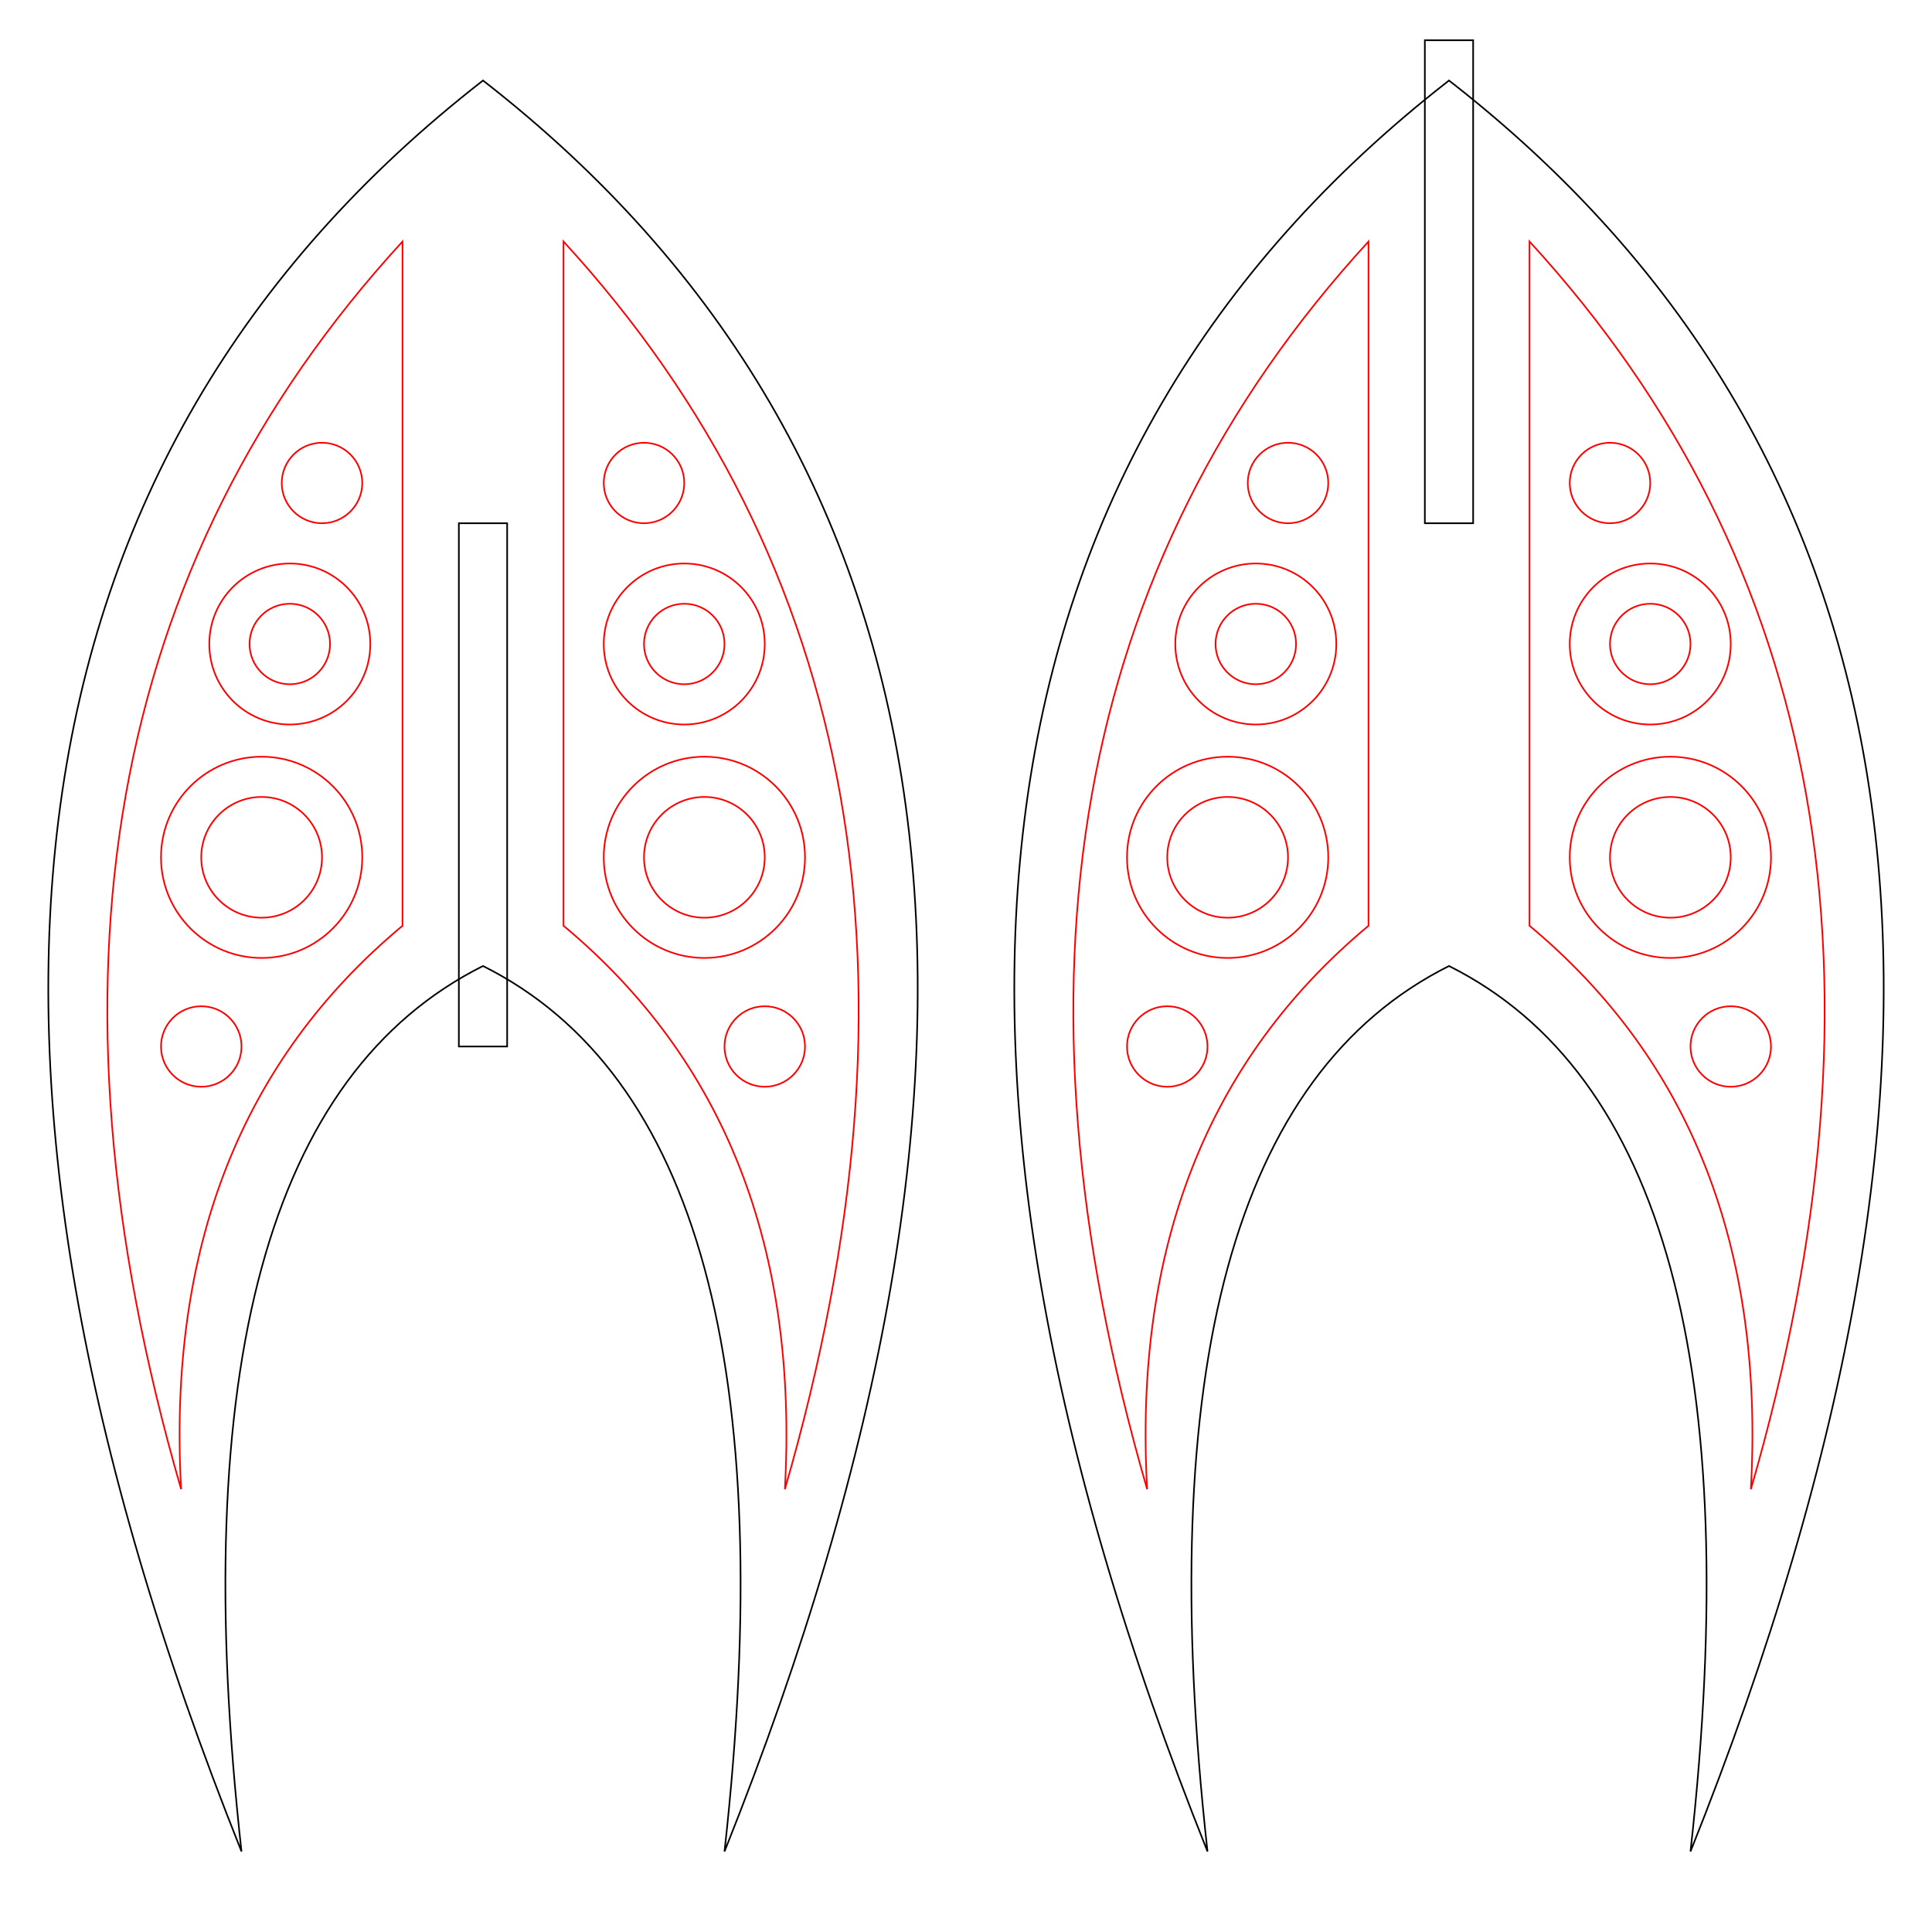 <?xml version="1.0" standalone="no"?>
<!DOCTYPE svg PUBLIC "-//W3C//DTD SVG 1.0//EN" "http://www.w3.org/TR/2001/PR-SVG-20010719/DTD/svg10.dtd">
<svg xmlns="http://www.w3.org/2000/svg" xmlns:xlink="http://www.w3.org/1999/xlink"
        width="12cm" height="12cm" viewBox="0 0 12 12">
  <!-- if the viewBox doesn't match the width and height, the user units won't be 1:1 -->

    <defs>
        <pattern width="1" height="1" id="grid" patternUnits="userSpaceOnUse"
                style="stroke: #009900; stroke-width: .01">
            <line x1="0" y1="0" x2="0" y2="1"/>
            <line x1="0" y1="0" x2="1" y2="0"/>
        </pattern>

        <g id="ship">
            <!-- left-side path -->
            <path d="M 3,.5 Q -1.5,4 1.5,11.5 Q 1,7 3,6 Q 5,7 4.5,11.5 Q 7.5,4 3,.5 Z"
                    style="fill: none; stroke: black; stroke-width: .01"/>

            <!-- FIXME figure out how to get raised inner areas within an engraving. just including them at the end of an existing path doesn't work? -->
            <!-- left wing engraving -->
            <path d="M 2.5,1.5 Q -.25,4.5 1.125,9.25 Q 1,7 2.5,5.75 L 2.5,5.75 2.5,1.5 Z"
                    style="fill: none; stroke: red; stroke-width: .01"/>

                <!-- left wing top circle -->
                <circle cx="2" cy="3" r=".25"
                        style="fill: none; stroke: red; stroke-width: .01"/>

                <!-- left wing little circle top raster -->
                <circle cx="1.8" cy="4" r=".25"
                        style="fill: none; stroke: red; stroke-width: .01"/>

                <!-- left wing large circle top raster -->
                <circle cx="1.8" cy="4" r=".5"
                        style="fill: none; stroke: red; stroke-width: .01"/>

                <!-- left wing little circle bottom raster -->
                <circle cx="1.625" cy="5.325" r=".625"
                        style="fill: none; stroke: red; stroke-width: .01"/>

                <!-- left wing large circle bottom engraving -->
                <circle cx="1.625" cy="5.325" r=".375"
                        style="fill: none; stroke: red; stroke-width: .01"/>

                <!-- left wing bottom circle -->
                <circle cx="1.25" cy="6.5" r=".25"
                        style="fill: none; stroke: red; stroke-width: .01"/>

            <!-- right wing engraving -->
            <path d="M 3.5,1.5 Q 6.25,4.5 4.875,9.25 Q 5,7 3.5,5.75 L 3.5,5.75 3.5,1.5 Z"
                    style="fill: none; stroke: red; stroke-width: .01"/>

                <!-- right wing top circle -->
                <circle cx="4" cy="3" r=".25"
                        style="fill: none; stroke: red; stroke-width: .01"/>

                <!-- right wing little circle top raster -->
                <circle cx="4.25" cy="4" r=".25"
                        style="fill: none; stroke: red; stroke-width: .01"/>

                <!-- right wing large circle top raster -->
                <circle cx="4.25" cy="4" r=".5"
                        style="fill: none; stroke: red; stroke-width: .01"/>

                <!-- right wing little circle bottom raster -->
                <circle cx="4.375" cy="5.325" r=".625"
                        style="fill: none; stroke: red; stroke-width: .01"/>

                <!-- right wing large circle bottom engraving -->
                <circle cx="4.375" cy="5.325" r=".375"
                        style="fill: none; stroke: red; stroke-width: .01"/>

                <!-- right wing bottom circle -->
                <circle cx="4.75" cy="6.5" r=".25"
                        style="fill: none; stroke: red; stroke-width: .01"/>
        </g>
    </defs>
    <!-- cut: black; etch: red; engrave: blue -->

    <!-- this element shouldn't render; if it does, delete it before cutting -->
    <!--<rect x="0" y="0" width="100%" height="100%" 
            style="fill: url(#grid)"/>-->

    <!-- actual ship -->
    <use xlink:href="#ship"/>
    <use xlink:href="#ship" transform="translate(6,0)"/>

    <!-- bottom notch -->
    <path d="M 2.85,3.25 L 2.85,6.5 L 3.15,6.5 L 3.15,3.25 Z"
            style="fill: none; stroke: black; stroke-width: .01"/>

    <!-- top notch (not this illustration anyway)-->
    <g transform="translate(6,0)">
        <path d="M 2.85,.25 L 2.85,3.25 L 3.15,3.25 L 3.15,.25 Z"
                style="fill: none; stroke: black; stroke-width: .01"/>
    </g>

</svg>
